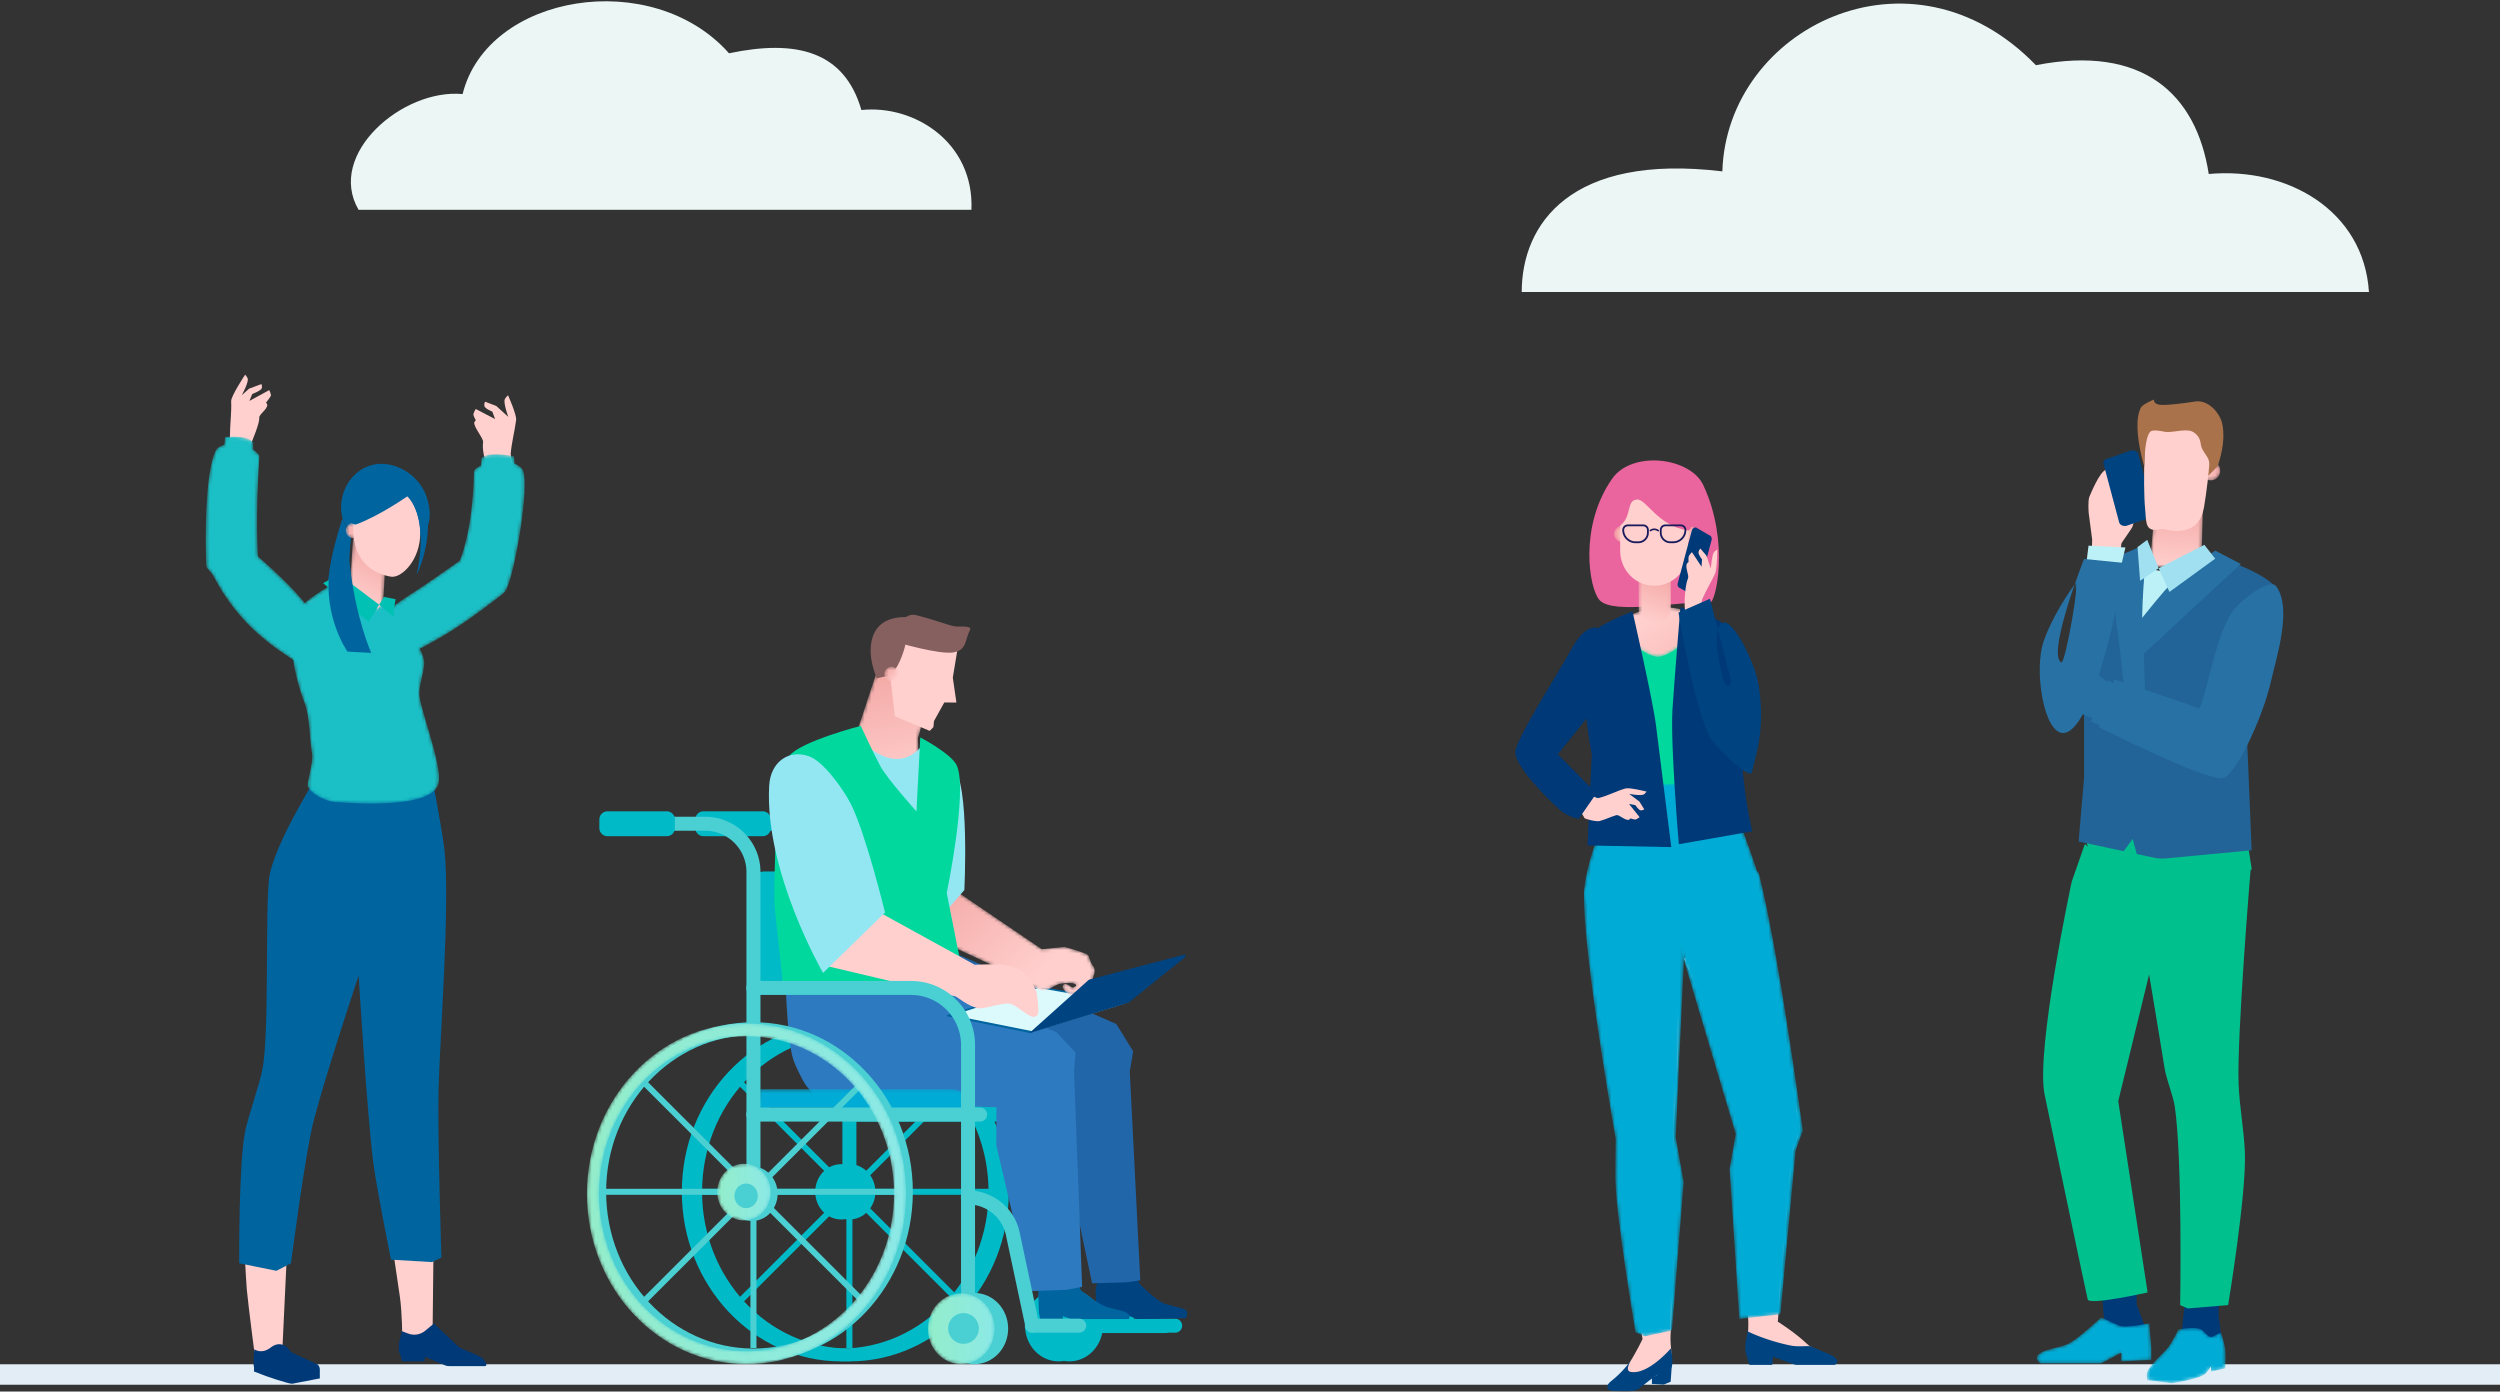 <svg xmlns="http://www.w3.org/2000/svg" xmlns:xlink="http://www.w3.org/1999/xlink" width="733" height="408" viewBox="0 0 733 408">
    <rect x="0" y="0" width="733" height="408" fill="#333333" stroke="none"/>
    <defs>
        <path id="a" d="M33.203 1.407c-.103.138-.078 1.954-.214 2.046-.888.6-2.01.967-2.03 1.974-.35 17.539-4.15 25.954-4.15 25.954s-7.803 5.534-11.366 7.888c-3.827 2.527-13.044 8.127-14.187 11.649-3.099 9.541 3.731 11.64 5.949 10.471 12.7-6.688 17.276-8.732 30.391-18.843 1.513-1.166 2.377-1.763 2.824-2.619 2.612-5.005 6.948-30.733 4.862-35.154-.448-.948-2.429-1.898-2.429-1.898l-.173-2.1s-2.726-.58-5.301-.58c-1.78 0-3.487.277-4.176 1.212"/>
        <path id="c" d="M4.344 1.697C3.296 1.983.354 3.43.354 3.43c.034.337 7.186 9.854 10.881 10.425 4.2.648 12.495-5.045 14.354-7.336 0 0-1.633-2.558-2.677-3.025C18.606 1.566 15.868.395 12.225.395c-2.146 0-4.604.406-7.881 1.302"/>
        <linearGradient id="d" x1="38.744%" x2="136.84%" y1="32.254%" y2="146.753%">
            <stop offset="0%" stop-color="#FFCFCD"/>
            <stop offset="100%" stop-color="#F4AAA7"/>
        </linearGradient>
        <path id="f" d="M1.523.746L.419 17.361C.296 20.09 2.465 22.4 5.262 22.52c2.797.119 5.068-1.911 5.19-4.64l.473-8.475a.45.45 0 0 0-.437-.465L1.998.32h-.02a.452.452 0 0 0-.455.426"/>
        <linearGradient id="g" x1="38.523%" x2="57.752%" y1="92.247%" y2="13.595%">
            <stop offset="0%" stop-color="#FFCFCD"/>
            <stop offset="100%" stop-color="#F4AAA7"/>
        </linearGradient>
        <path id="i" d="M2.297.345a2.222 2.222 0 0 0-1.89 2.51 2.221 2.221 0 0 0 2.491 1.914 2.222 2.222 0 0 0 1.89-2.509A2.226 2.226 0 0 0 2.595.325c-.097 0-.196.007-.296.02"/>
        <linearGradient id="j" x1="98.61%" x2="1.385%" y1="43.339%" y2="56.66%">
            <stop offset="0%" stop-color="#FFCFCD"/>
            <stop offset="100%" stop-color="#F4AAA7"/>
        </linearGradient>
        <path id="l" d="M1.991 8.434c-3.288 6.077-.72 18.897 2.268 26.559 1.577 4.044 1.466 10.512 2.21 14.918.487 2.881-1.598 8.384-1.204 9.623.669 2.109 5.086 4.422 7.897 4.62 5.405.38 29.044 2.168 30.45-5.61 1.03-5.697-5.567-21.805-5.668-26.184-.052-2.247 1.344-6.48 1.445-8.726.21-4.72-7.961-13.981-9.44-16.005-1.352-1.847-2.176-2.463-2.176-2.463l-2.026 2.32-13.32-7.15S3.785 5.12 1.991 8.434"/>
        <path id="n" d="M5.96.123l-.17 2.27S3.85 2.97 3.357 3.89C-.132 10.405.198 32.25.478 37.881c.048.962 1.25 1.39 2.131 3.083 7.655 14.69 18.172 21.073 24.395 25.19 2.085 1.38 8.92-1.077 6.322-10.736-1.872-6.964-17.69-20.257-17.69-20.257s-.808-11.6.42-29.044c.071-1-.963-1.597-1.791-2.274-.126-.103.061-1.903-.028-2.05C13.332.298 10.402.01 8.285.01c-1.321 0-2.326.112-2.326.112"/>
        <path id="p" d="M1.707 1.803l-1.411 16.3 15.066.728.58-18.608z"/>
        <linearGradient id="q" x1="48.629%" x2="54.59%" y1="99.042%" y2="-2.666%">
            <stop offset="0%" stop-color="#FFCFCD"/>
            <stop offset="100%" stop-color="#F4AAA7"/>
        </linearGradient>
        <path id="s" d="M.377 3.017c0 1.57 1.257 2.843 2.808 2.843s2.808-1.273 2.808-2.843S4.736.173 3.185.173C1.635.173.377 1.447.377 3.017"/>
        <linearGradient id="t" x1="-.003%" x2="100.008%" y1="50.001%" y2="50.001%">
            <stop offset="0%" stop-color="#FFCFCD"/>
            <stop offset="100%" stop-color="#F4AAA7"/>
        </linearGradient>
        <path id="v" d="M9.764.76S7.672 4.85 6.61 6.165C5.197 7.92 1.327 11.116.57 13.297c-.31.895.013 2.349.013 2.349l7.239.921s7.877-1.175 9.773-2.756c.587-.49 1.66-2.195 1.66-2.195v1.512l4.203-.907s.184-4.25 0-5.65c-.213-1.617-1.283-4.98-1.283-4.98s-2.145 1.45-3.077 1.398c-.72-.04-1.967-1.746-2.583-2.134-.57-.358-1.59-.474-2.665-.474-1.95 0-4.085.38-4.085.38"/>
        <linearGradient id="w" x1="100%" x2="0%" y1="50%" y2="50%">
            <stop offset="0%" stop-color="#00ACD6"/>
            <stop offset="100%" stop-color="#00ACD6"/>
        </linearGradient>
        <path id="y" d="M19.017.353C18.67.47 11.991 7.05 8.763 8.281c-1.715.655-5.599 1.367-7.214 2.242-2.749 1.49-.364 3.224-.364 3.224h17.881l5.904-3.136-.115 2.565 8.913-.467V9.097l-.578-7.108s-6.29 1.263-8.335.816C23.585 2.527 19.57.349 19.05.349a.11.11 0 0 0-.033.004"/>
        <linearGradient id="z" x1="100%" x2="0%" y1="50%" y2="50%">
            <stop offset="0%" stop-color="#00ACD6"/>
            <stop offset="100%" stop-color="#00ACD6"/>
        </linearGradient>
        <path id="B" d="M0 408h733.485V.375H0z"/>
        <path id="D" d="M10.381 1.58S.545 22.76.434 32.954C.334 42.321 21.01 47.681 27.91 46.77c6.695-.884 26.644-8 23.696-18.847C49.785 21.23 41.44.051 41.44.051L10.38 1.58z"/>
        <linearGradient id="E" x1="0%" x2="99.999%" y1="50%" y2="50%">
            <stop offset="0%" stop-color="#00ACD6"/>
            <stop offset="100%" stop-color="#00ACD6"/>
        </linearGradient>
        <path id="G" d="M4.404 3.026c-1.09.488-4.036 2.53-4.036 2.53.098.348 9.587 9.072 13.713 9.012 4.691-.069 12.995-8.815 14.61-11.553 0 0-2.522-1.108-3.743-1.413C21.19.665 18.46.013 15.666.013c-3.152 0-6.384.83-11.262 3.013"/>
        <linearGradient id="H" x1="36.095%" x2="163.421%" y1="34.347%" y2="127.808%">
            <stop offset="0%" stop-color="#FFCFCD"/>
            <stop offset="100%" stop-color="#F4AAA7"/>
        </linearGradient>
        <path id="J" d="M.89.197C.654.197.463.4.463.654V9.53c0 2.807 2.123 5.082 4.742 5.082 2.62 0 4.743-2.275 4.743-5.082V.654c0-.253-.19-.457-.427-.457H.89z"/>
        <linearGradient id="K" x1="35.839%" x2="60.887%" y1="93.408%" y2="-6.139%">
            <stop offset="0%" stop-color="#FFCFCD"/>
            <stop offset="100%" stop-color="#F4AAA7"/>
        </linearGradient>
        <path id="M" d="M.497 2.547C.496 3.864 1.648 4.932 3.07 4.934c1.422.001 2.576-1.065 2.578-2.381C5.649 1.236 4.498.168 3.075.166 1.653.166.5 1.231.497 2.547"/>
        <linearGradient id="N" x1=".005%" y1="49.956%" y2="50.041%">
            <stop offset="0%" stop-color="#FFCFCD"/>
            <stop offset="100%" stop-color="#F4AAA7"/>
        </linearGradient>
        <path id="P" d="M.234 2.55c0 1.317 1.057 2.384 2.361 2.384 1.303 0 2.36-1.068 2.36-2.384 0-1.316-1.057-2.383-2.36-2.383A2.372 2.372 0 0 0 .235 2.55"/>
        <linearGradient id="Q" x1="99.996%" x2=".001%" y1="49.999%" y2="49.999%">
            <stop offset="0%" stop-color="#FFCFCD"/>
            <stop offset="100%" stop-color="#F4AAA7"/>
        </linearGradient>
        <path id="S" d="M.467 3.342C-.313 19.53 9.713 75.95 9.713 75.95s-.16 8.422-.088 11.894c.24 11.702 5.898 44.774 5.898 44.774l2.704 1.207 7.99-1.7 3.44-43.554-2.337-13.143 3.265-70.812S15.949.379 7.082.379C3.305.38.572 1.15.467 3.342"/>
        <linearGradient id="T" x1="0%" y1="50%" y2="50%">
            <stop offset="0%" stop-color="#00ACD6"/>
            <stop offset="100%" stop-color="#00ACD6"/>
        </linearGradient>
        <path id="V" d="M.106 21.095l16.802 56.367-1.807 10.31 2.863 43.933 12.05-1.336 4.47-48.082 2.106-5.828S29.437 23.416 23.759 1.284c-.194-.755-.644-1.09-1.288-1.09C17.382.19.106 21.094.106 21.094"/>
        <linearGradient id="W" x1="53.843%" x2="46.17%" y1="48.997%" y2="51.222%">
            <stop offset="0%" stop-color="#00ACD6"/>
            <stop offset="100%" stop-color="#00ACD6"/>
        </linearGradient>
        <path id="Y" d="M0 408h733.485V.375H0z"/>
        <path id="aa" d="M.473 8.777L37.05 25.755s3.735 3.104 6.498 3.629c1.848.351 3.535-1.742 5.556-2.002 1.22-.156 4.102-.433 4.433.476.156.427-1.188.712-1.188.712-1.302-1.048-2.122-1.24-2.538-.85-.327.306-.46.695.08 1.395.685.888 1.084 1.315 1.74 1.608.833.374 3.578-.426 3.9-.526.482-.151 2.6-1.79 2.648-2.07.28-1.662.174-2.275.441-2.98.192-.507.757-1.622-.02-2.72-1.281-1.808-1.227-3.18-1.61-3.456-1.029-.74-6.885-2.351-6.885-2.351l-6.663.681L17.964.001.473 8.777z"/>
        <linearGradient id="ab" x1="78.866%" x2="5.095%" y1="63.881%" y2="27.056%">
            <stop offset="0%" stop-color="#FFCFCD"/>
            <stop offset="100%" stop-color="#F4AAA7"/>
        </linearGradient>
        <path id="ad" d="M.188 20.873L19.6 32.975l-.455-13.481 4.459-15.807L6.925.388z"/>
        <linearGradient id="ae" x1="61.523%" x2="43.312%" y1="101.822%" y2="-1.426%">
            <stop offset="0%" stop-color="#FFCFCD"/>
            <stop offset="100%" stop-color="#F4AAA7"/>
        </linearGradient>
        <path id="ag" d="M.75 1.33a2.097 2.097 0 0 0 .36 2.944 2.097 2.097 0 0 0 2.94-.388A2.097 2.097 0 0 0 3.69.941 2.06 2.06 0 0 0 2.421.507 2.11 2.11 0 0 0 .75 1.33"/>
        <linearGradient id="ah" x1="89.194%" x2="10.805%" y1="80.418%" y2="19.574%">
            <stop offset="0%" stop-color="#FFCFCD"/>
            <stop offset="100%" stop-color="#F4AAA7"/>
        </linearGradient>
        <path id="aj" d="M.297.344v5.643H63.52c0-3.117-3.076-5.643-6.294-5.643H.297z"/>
        <linearGradient id="ak" x1="0%" y1="49.996%" y2="49.996%">
            <stop offset="0%" stop-color="#00ACD6"/>
            <stop offset="100%" stop-color="#00ACD6"/>
        </linearGradient>
        <path id="am" d="M0 408h733.485V.375H0z"/>
        <path id="ao" d="M.079 50.02c0 27.588 20.949 49.953 46.79 49.953 25.842 0 46.79-22.365 46.79-49.953C93.66 22.432 72.712.068 46.87.068 21.029.068.08 22.432.08 50.02m3.547 0c0-25.497 19.36-46.166 43.244-46.166 23.882 0 43.243 20.67 43.243 46.166 0 25.497-19.36 46.166-43.243 46.166-23.883 0-43.244-20.67-43.244-46.166"/>
        <linearGradient id="ap" x1="0%" y1="50%" y2="50%">
            <stop offset="0%" stop-color="#93EDCA"/>
            <stop offset="100%" stop-color="#8CE9E6"/>
        </linearGradient>
        <path id="ar" d="M.294 8.52c0 4.591 3.51 8.313 7.839 8.313 4.33 0 7.839-3.722 7.839-8.312 0-4.591-3.51-8.312-7.84-8.312C3.805.209.295 3.929.295 8.52"/>
        <linearGradient id="as" x1="0%" x2="99.999%" y1="49.999%" y2="49.999%">
            <stop offset="0%" stop-color="#93EDCA"/>
            <stop offset="100%" stop-color="#8CE9E6"/>
        </linearGradient>
        <path id="au" d="M.058 10.585c0 5.738 4.375 10.388 9.77 10.388 5.397 0 9.771-4.65 9.771-10.388C19.6 4.847 15.225.196 9.83.196S.058 4.847.058 10.585"/>
        <linearGradient id="av" x1=".001%" x2="100.001%" y1="50%" y2="50%">
            <stop offset="0%" stop-color="#93EDCA"/>
            <stop offset="100%" stop-color="#8CE9E6"/>
        </linearGradient>
    </defs>
    <g fill="none" fill-rule="evenodd">
        <path fill="#E3EDF5" d="M0 406h733v-6H0z"/>
        <path fill="#EBF6F5" d="M252.56 32.258c-5-17.323-19.135-20.773-38.813-16.634-22.495-25.406-70.81-17.457-78.113 11.963-17.494-1.689-40.007 17.56-30.503 33.932h179.692c.83-19.83-16.832-30.885-32.262-29.261M647.606 51.014c-3.652-23.506-19.393-38.014-50.675-31.9-36.678-37.854-90.68-10.75-91.937 31.134-44.503-5.363-58.822 15.464-58.822 35.361h248.404c-1.534-23.901-23.885-36.71-46.97-34.595"/>
        <path fill="#FFD0CE" d="M141.643 129.657c-.25 1.614.017 5.635 2.705 9.32l5.93-3.096s-.582-2.313-.545-2.8c.24-3.121 1.19-6.809 1.595-9.919.203-1.555-2.377-7.275-2.377-7.275s-.766.68-.959 1.2c-.434 1.17 1.035 5.138 1.035 5.138l-3.521-3.197-3.245-1.241s-.374.396-.24 1.263c.119.754 2.322 1.627 2.322 1.627l.812 2.19-5.68-2.956s-.678 1.173-.68 1.6c-.003.454.706 1.679.706 1.679s-.454.566-.46.72c-.065 1.502 2.772 4.652 2.602 5.747M76.014 122.495c.128 1.515-1.734 5.94-2.927 8.932l-5.98.23s.322-3.322.316-3.779c-.036-2.923.53-7.317.352-10.234-.09-1.46 4.096-7.787 4.096-7.787s.625.657.763 1.149c.312 1.106-1.752 4.878-1.752 4.878l2.159-1.931 3.586-1.333s.302.383.137 1.188c-.143.701-2.807 1.72-2.807 1.72l-.823 2.021 5.812-3.17s.521 1.116.5 1.514c-.023.425-1.437 2.127-1.437 2.127s.362.542.36.686c-.028 1.406-2.441 2.76-2.355 3.789"/>
        <g transform="translate(108 133)">
            <mask id="b" fill="#fff">
                <use xlink:href="#a"/>
            </mask>
            <path fill="#1AC0C6" d="M32.99 3.453c-.89.6-2.011.967-2.031 1.974-.35 17.539-4.15 25.954-4.15 25.954s-7.803 5.534-11.366 7.888c-3.827 2.527-13.044 8.127-14.187 11.649-3.099 9.541 3.731 11.64 5.949 10.471 12.7-6.688 17.276-8.732 30.391-18.843 1.513-1.166 2.377-1.763 2.824-2.619 2.612-5.005 6.948-30.733 4.862-35.154-.448-.948-2.429-1.898-2.429-1.898l-.173-2.1s-2.726-.58-5.301-.58c-1.78 0-3.487.277-4.176 1.212-.103.138-.078 1.954-.214 2.046z" mask="url(#b)"/>
        </g>
        <path fill="#00649F" d="M103.122 140.153c-3.483 4.044-4.444 11.232-.851 14.98 3.107 3.241 16.146 2.874 17.094 2.836 8.9-.358 7.042-10.426 4.694-14.6-3.948-7.02-14.439-10.761-20.937-3.216"/>
        <g transform="translate(90 173)">
            <mask id="e" fill="#fff">
                <use xlink:href="#c"/>
            </mask>
            <path fill="url(#d)" d="M4.344 1.697C3.296 1.983.354 3.43.354 3.43c.034.337 7.186 9.854 10.881 10.425 4.2.648 12.495-5.045 14.354-7.336 0 0-1.633-2.558-2.677-3.025C18.606 1.566 15.868.395 12.225.395c-2.146 0-4.604.406-7.881 1.302" mask="url(#e)"/>
        </g>
        <g transform="translate(102 157)">
            <mask id="h" fill="#fff">
                <use xlink:href="#f"/>
            </mask>
            <path fill="url(#g)" d="M1.523.746L.419 17.361C.296 20.09 2.465 22.4 5.262 22.52c2.797.119 5.068-1.911 5.19-4.64l.473-8.475a.45.45 0 0 0-.437-.465L1.998.32h-.02a.452.452 0 0 0-.455.426" mask="url(#h)"/>
        </g>
        <path fill="#00649F" d="M102.936 157.463L100.415 152s-2.303 6.889-3.21 11.927c-1.478 8.223-2.458 14.194 2.422 19.224 4.488 4.624 5.34 7.87 5.477 7.849 0 0 2.895-6.341 1.53-9.84-3.533-9.065-4.288-10.615-4.25-14.957.037-4.326.552-8.74.552-8.74"/>
        <g transform="translate(101 153)">
            <mask id="k" fill="#fff">
                <use xlink:href="#i"/>
            </mask>
            <path fill="url(#j)" d="M2.297.345a2.222 2.222 0 0 0-1.89 2.51 2.221 2.221 0 0 0 2.491 1.914 2.222 2.222 0 0 0 1.89-2.509A2.226 2.226 0 0 0 2.595.325c-.097 0-.196.007-.296.02" mask="url(#k)"/>
        </g>
        <path fill="#FFD0CE" d="M123.206 156.232c.08 7.9-5.468 13.39-8.615 12.849-6.569-1.13-10.924-5.751-11.005-13.65-.081-7.901 4.233-13.348 9.655-13.404 5.422-.055 9.883 6.304 9.965 14.205"/>
        <path fill="#00649F" d="M107.511 139.857c-6.467 2.963-5.096 12.644-4.876 13.032.349.615 1.413 1.003 1.797.863 6.793-2.484 14.981-8.208 14.981-8.208s6.584 5.398 2.736 23.021c0 0 3.474-6.591 3.342-15.48-.167-11.248-8.594-17.527-17.98-13.228"/>
        <path fill="#FFD0CE" d="M127.14 363.037l-.31 28.015-4.718 2.348-4.173-1.451s-.03-6.97-.677-11.632c-.663-4.78-2.427-16.262-2.427-16.262l12.306-1.018zM84.432 360.95l-1.633 34.561-8.028 2.383s-1.991-15.22-2.416-19.874c-.27-2.96-.937-17.07-.937-17.07h13.014z"/>
        <path fill="#00649F" d="M125.832 223.608l-31.945 2.449s-13.889 21.74-15.009 31.672c-1.157 10.265.133 45.261-1.943 55.908-.808 4.145-4.165 13.762-5.021 17.898-1.973 9.524-1.782 38.858-1.782 38.858l10.911 2.203 4.278-2.203s4.184-32.612 6.757-42.255c4.028-15.101 13.077-42.092 13.077-42.092s2.487 41.084 4.307 54.98c.986 7.528 5.182 28.305 5.182 28.305l12.023.715 2.751-1.347s-1.147-36.113-.852-48.612c.372-15.806 3.443-55.016 1.76-70.736-.69-6.44-4.494-25.743-4.494-25.743"/>
        <g transform="translate(85 171)">
            <mask id="m" fill="#fff">
                <use xlink:href="#l"/>
            </mask>
            <path fill="#1AC0C6" d="M4.259 34.993c1.577 4.044 1.466 10.512 2.21 14.918.487 2.881-1.598 8.384-1.204 9.623.669 2.109 5.086 4.422 7.897 4.62 5.405.38 29.044 2.168 30.45-5.61 1.03-5.697-5.567-21.805-5.668-26.184-.052-2.247 1.344-6.48 1.445-8.726.21-4.72-7.961-13.981-9.44-16.005-1.352-1.847-2.176-2.463-2.176-2.463l-2.026 2.32-13.32-7.15S3.785 5.12 1.991 8.434c-3.288 6.077-.72 18.897 2.268 26.559z" mask="url(#m)"/>
        </g>
        <path fill="#003977" d="M93.773 404.147l-8.095 1.565c-1.088.065-7.78-2.278-7.78-2.278l-3.43-1.323.016-1.09c-.395-1.93.11-5.413.11-5.413s2.04 1.611 4.823-.539c1.538-1.19 2.974-1.251 4.635-.242l1.398 1.69 7.692 3.546c.403.384.63.916.63 1.471v2.613z"/>
        <path fill="#00C1B3" d="M115.997 175.68c-.149-.043-3.44-.673-3.44-.673l-1.392 2.297s4.228 3.634 4.23 3.48c.023-2.32.602-5.103.602-5.103M111.165 177.303l-3.113 4.992c-3.74-3.133-13.318-11.323-13.318-11.323l4.71-2.52 11.721 8.851z"/>
        <path fill="#003977" d="M117.145 393.091l.657-2.8 1.907.714a5.016 5.016 0 0 0 4.961-.836l2.564-2.126 6.838 6.47c.403.382.87.69 1.38.91l4.948 2.147a3.893 3.893 0 0 1 2.186 2.47c.073.249-.118.5-.378.5h-10.551c-.422 0-.84-.086-1.227-.251l-5.761-2.435-.29 1.27h-6.525s-.196-.794-.323-1.374c-.072-.331-.562-1.415-.562-1.415a9.074 9.074 0 0 1 .176-3.244"/>
        <g transform="translate(60 128)">
            <mask id="o" fill="#fff">
                <use xlink:href="#n"/>
            </mask>
            <path fill="#1AC0C6" d="M5.96.123l-.17 2.27S3.85 2.97 3.357 3.89C-.132 10.405.198 32.25.478 37.881c.048.962 1.25 1.39 2.131 3.083 7.655 14.69 18.172 21.073 24.395 25.19 2.085 1.38 8.92-1.077 6.322-10.736-1.872-6.964-17.69-20.257-17.69-20.257s-.808-11.6.42-29.044c.071-1-.963-1.597-1.791-2.274-.126-.103.061-1.903-.028-2.05C13.332.298 10.402.01 8.285.01c-1.321 0-2.326.112-2.326.112" mask="url(#o)"/>
        </g>
        <path fill="#00649F" d="M97.347 163.66c-3.877 15.432 4.525 27.392 4.525 27.392l6.973.376s-4.532-10.081-6.23-25.507c-.471-4.274-4.027-7.2-5.268-2.261"/>
        <path fill="#FFD0CE" d="M613.26 163.923l.162-5.737-1.019-7.788s-.28-3.668.214-4.769c.376-.838 2.928-7.256 4.913-7.963.247-.088 1.34.003 1.34.003s.938-.893 1.32-1.028c.255-.09.693-.18.897-.002.144.124.19.737.19.737s.937-.235 1.158-.203c.291.044.499.322.578.606.378 1.364-1.477 3.982-1.898 5.333-.273.88-.008 1.224.33 5.27l.633 1.276s1.196-2.16 1.3-3.07c.392-3.396 1.996-3.853 2.875-3.818.4.016 1.31.626 1.31.626s-1.39 3.898-1.667 5.247c-.3 1.45.338 2.955-.66 5.779-.233.661-3.17 4.614-3.245 4.96-.074.347-.651 5.732-.651 5.732l-8.08-1.19z"/>
        <path fill="#004381" d="M623.392 154.195l6.771-2.334c.94-.14 1.56-.815 1.378-1.5l-4.615-17.295c-.183-.684-1.102-1.129-2.042-.989l-6.771 2.335c-.94.14-1.561.814-1.379 1.499l4.615 17.295c.184.684 1.103 1.13 2.043.989"/>
        <path fill="#003977" d="M626.468 374.976v7.492l2.834 7.493-12.233-1.249-.934-11.37zM651.036 379.641s-.84 4.66-.48 6.678c.247 1.387 1.062 8.475 1.062 8.475l-12.232-1.248 1.484-14.53 10.166.625z"/>
        <g transform="translate(630 148)">
            <mask id="r" fill="#fff">
                <use xlink:href="#p"/>
            </mask>
            <path fill="url(#q)" d="M1.707 1.803l-1.411 16.3 15.066.728.58-18.608z" mask="url(#r)"/>
        </g>
        <g transform="translate(645 135)">
            <mask id="u" fill="#fff">
                <use xlink:href="#s"/>
            </mask>
            <path fill="url(#t)" d="M.377 3.017c0 1.57 1.257 2.843 2.808 2.843s2.808-1.273 2.808-2.843S4.736.173 3.185.173C1.635.173.377 1.447.377 3.017" mask="url(#u)"/>
        </g>
        <path fill="#FFD0CE" d="M631.623 155.365c.977.053 1.59-.256 2.256-.26 1.187-.006 3.072.768 5.023.577 2.53-.247 6.277-.988 7.336-7.098 1.405-8.094 2.611-23.555 2.611-23.555l-19.73-1.41s-.949 17.815-.15 25.848c.293 2.945 0 5.754 2.654 5.898"/>
        <path fill="#AA724B" d="M647.47 139.503l.287-3.155a4.127 4.127 0 0 0-.607-2.374c-.642-1.043-1.226-1.813-1.563-2.578-.61-1.39-.034-2.913-2.281-4.563-2.053-1.506-6.255.213-8.705-.25-1.039-.197-2.677-.544-3.7-.248-2.189.633-2.19 10.473-2.19 10.473s-3.743-12.099-.997-17.263c.581-1.093 3.824-2.388 3.824-2.388s-.228 1.438 2.14 1.553c1.858.09 5.458-.316 9.875-.978 4.196-.629 7.394 3.727 7.99 6.416 1.297 5.84-1.378 12.625-1.378 12.625l-2.695 2.73z"/>
        <path fill="#BCF1F7" d="M643.142 169.276l-19.058-3.655 2.361 20.063z"/>
        <g transform="translate(629 389)">
            <mask id="x" fill="#fff">
                <use xlink:href="#v"/>
            </mask>
            <path fill="url(#w)" d="M9.764.76S7.672 4.85 6.61 6.165C5.197 7.92 1.327 11.116.57 13.297c-.31.895.013 2.349.013 2.349l7.239.921s7.877-1.175 9.773-2.756c.587-.49 1.66-2.195 1.66-2.195v1.512l4.203-.907s.184-4.25 0-5.65c-.213-1.617-1.283-4.98-1.283-4.98s-2.145 1.45-3.077 1.398c-.72-.04-1.967-1.746-2.583-2.134-.57-.358-1.59-.474-2.665-.474-1.95 0-4.085.38-4.085.38" mask="url(#x)"/>
        </g>
        <g fill="#00C18D">
            <path d="M659.866 255.095s-4.07 49.07-3.505 62.88c.262 6.423 1.556 13.327 1.835 19.748.53 12.179-4.912 44.928-4.912 44.928l-11.839.98-2.22-.98s.725-42.374-1.582-58.263c-.416-2.863-2.529-8.235-2.97-11.093-1.16-7.487-8.68-52.242-8.68-52.242l33.873-5.958z"/>
            <path d="M634.263 268.7l-13.19 54.154 8.608 56.096s-16.953 3.812-17.552 2.076c-.277-.804-11.454-54.435-12.642-60.075-2.714-12.876 7.944-62.447 7.944-62.447l3.86-11.045 22.972 21.24z"/>
        </g>
        <g transform="translate(597 386)">
            <mask id="A" fill="#fff">
                <use xlink:href="#y"/>
            </mask>
            <path fill="url(#z)" d="M19.017.353C18.67.47 11.991 7.05 8.763 8.281c-1.715.655-5.599 1.367-7.214 2.242-2.749 1.49-.364 3.224-.364 3.224h17.881l5.904-3.136-.115 2.565 8.913-.467V9.097l-.578-7.108s-6.29 1.263-8.335.816C23.585 2.527 19.57.349 19.05.349a.11.11 0 0 0-.033.004" mask="url(#A)"/>
        </g>
        <g>
            <path fill="#00C18D" d="M656.749 235.224l2.487 13.405.972 6.198-14.084 11.627-30.628-3.28-3.618-15.948 3.239-12.002z"/>
            <path fill="#226497" d="M667.71 173.147c-2.017-4.986-18.09-9.967-18.09-9.967l-22.017 19.084 1.463-21.382-20.53 10.16 2.515 37.134v19.84l-1.605 18.727 13.191 2.825 2.675-3.594 1.194 4.423 4.874 1.043a12.8 12.8 0 0 0 3.898.227l24.913-2.371-1.502-36.288s13.2-29.526 9.02-39.86"/>
            <path fill="#2771A4" d="M657.001 165.352l-7.506-3.907s-11.594 8.085-14.864 11.78c-2.452 2.773-8.903 10.882-8.903 10.882l1.873 8.461 29.4-27.216z"/>
            <path fill="#2771A4" d="M629.416 159.533l-8.605 3.605s-1.045 16.39-.253 20.108c.74 3.48 2.024 16.888 2.024 16.888l6.327 2.25s-.407-15.363-.758-20.118c-.332-4.474 1.265-22.733 1.265-22.733"/>
            <path fill="#BCF1F7" d="M621.332 168.466l-9.87-1.265.897-7.216 10.808.534z"/>
            <path fill="#A0E0F0" d="M646.309 159.744l-13.392 6.872 3.163 6.934 13.415-9.748z"/>
            <path fill="#A0E0F0" d="M632.917 166.616l-5.441 3.688-.76-9.906 2.854-2.108z"/>
            <path fill="#2771A4" d="M620.261 201.97l-3.475 9.934-7.75-3.116 3.67-13.027z"/>
            <path fill="#2771A4" d="M623.595 201.916l-5.321 11.84-5.23-2.228 5.019-11.973z"/>
            <path fill="#2771A4" d="M667.329 171.853c4.896 6.368.025 21.221-1.44 27.764-2.496 11.138-10.834 28.604-14.461 28.604-6.232 0-35.98-14.965-35.98-14.965l4.513-14.024s21.547 7.105 24.584 8.453c1.623.722 5.035-23.028 10.798-29.429 2.329-2.586 10.115-8.836 11.986-6.403M608.536 171.042c-3.781 4.919-8.677 13.675-9.834 18.724-2.165 9.45 1.286 27.754 7.508 24.856 9.23-4.298 16.957-49.529 16.957-49.529l-12.127-1.201s-10.98 27.825-6.686 30.352c1.183.696 5.628-25.082 4.182-23.202"/>
            <mask id="C" fill="#fff">
                <use xlink:href="#B"/>
            </mask>
            <path fill="#00D89E" d="M476.412 230.733h21.937v-44.31h-21.937z" mask="url(#C)"/>
            <path fill="#FFD0CE" d="M466.334 264.194s1.15 16.948 1.912 23.372c.698 5.9 2.875 17.592 4.063 23.413 1.122 5.497 4.416 19.236 4.378 22.009-.056 4.142-1.568 12.19-1 17.807 2.567 25.408 5.916 41.773 5.916 41.773s-1.804 3.885-3.948 7.137c-.902 1.369-.53 2.37-2.053 4.21-.572.691 2.743 1.752 4.153 1.684 2.434-.118 7.361-2.648 9.766-6.063 1.184-1.682.068-4.45.29-8.153.567-9.44 1.473-30.585 2.014-42.121.267-5.729-1.563-14.167-1.03-19.648.078-.795.712-11.965.797-12.742.69-6.285.788-30.262.788-30.262l-26.046-22.416zM514.721 270.515s12.788 52.59 12.89 59.975c.056 4.142-1.505 3.143-2.072 8.76-2.569 25.408-4.283 48.26-4.283 48.26s5.2 3.283 8.545 6.505c2.24 2.158 7.793 3.202 7.157 5.157-.282.866-15.169-1.678-16.578-1.746-2.435-.118-6.87.232-7.83-2.155-.578-1.437.253-4.687.03-8.391-.567-9.44-3.616-29.472-3.138-39.302.279-5.728 1.892-9.781 2.43-12.57 1.387-7.21-18.12-53.955-18.12-53.955l20.97-10.538z" mask="url(#C)"/>
            <path fill="#004381" d="M472.768 407.816c1.264.118 3.405.171 3.405.171 1.054.063 3.454-.094 4.263-.77l4.15-3.236a6.51 6.51 0 0 1 2.48-1.196l.887-.213a3.156 3.156 0 0 0 2.286-2.165c.382-1.869-.357-5.05-.357-5.05s-6.636 7.798-11.756 6.882c-2.204-.395.675-4.28.675-4.28s-2.129 3.543-6.152 6.769c-.506.405-1.314 1.069-1.375 1.714-.048.504.205 1.253 1.494 1.374M511.887 393.265l.533-2.91s4.91 2.546 12.476 4.138c2.311.486 5.378.042 5.913.244l5.835 2.445a4.004 4.004 0 0 1 1.86 1.437c.452.64-.014 1.529-.796 1.568l-10.538-.004a3.215 3.215 0 0 1-1.273-.196l-6.041-2.21-.233 2.406h-6.703l-1.05-3.578a9.327 9.327 0 0 1 .017-3.34" mask="url(#C)"/>
        </g>
        <g transform="translate(464 229)">
            <mask id="F" fill="#fff">
                <use xlink:href="#D"/>
            </mask>
            <path fill="url(#E)" d="M10.381 1.58S.545 22.76.434 32.954C.334 42.321 21.01 47.681 27.91 46.77c6.695-.884 26.644-8 23.696-18.847C49.785 21.23 41.44.051 41.44.051L10.38 1.58z" mask="url(#F)"/>
        </g>
        <path fill="#EA659D" d="M472.679 140.365c-9.793 13.97-6.777 32.219-3.694 35.582 4.118 4.493 23.908.12 32.39.724 1.623.115 5.9-17.587-1.967-34.434-3.8-8.138-20.826-10.294-26.73-1.872"/>
        <g transform="translate(472 178)">
            <mask id="I" fill="#fff">
                <use xlink:href="#G"/>
            </mask>
            <path fill="url(#H)" d="M4.404 3.026c-1.09.488-4.036 2.53-4.036 2.53.098.348 9.587 9.072 13.713 9.012 4.691-.069 12.995-8.815 14.61-11.553 0 0-2.522-1.108-3.743-1.413C21.19.665 18.46.013 15.666.013c-3.152 0-6.384.83-11.262 3.013" mask="url(#I)"/>
        </g>
        <g transform="translate(480 169)">
            <mask id="L" fill="#fff">
                <use xlink:href="#J"/>
            </mask>
            <path fill="url(#K)" d="M.89.197C.654.197.463.4.463.654V9.53c0 2.807 2.123 5.082 4.742 5.082 2.62 0 4.743-2.275 4.743-5.082V.654c0-.253-.19-.457-.427-.457H.89z" mask="url(#L)"/>
        </g>
        <g transform="translate(492 154)">
            <mask id="O" fill="#fff">
                <use xlink:href="#M"/>
            </mask>
            <path fill="url(#N)" d="M.497 2.547C.496 3.864 1.648 4.932 3.07 4.934c1.422.001 2.576-1.065 2.578-2.381C5.649 1.236 4.498.168 3.075.166 1.653.166.5 1.231.497 2.547" mask="url(#O)"/>
        </g>
        <g transform="translate(473 154)">
            <mask id="R" fill="#fff">
                <use xlink:href="#P"/>
            </mask>
            <path fill="url(#Q)" d="M.234 2.55c0 1.317 1.057 2.384 2.361 2.384 1.303 0 2.36-1.068 2.36-2.384 0-1.316-1.057-2.383-2.36-2.383A2.372 2.372 0 0 0 .235 2.55" mask="url(#R)"/>
        </g>
        <path fill="#FFD0CE" d="M485.062 141.89c-5.526-.005-10.011 4.582-10.016 10.247l-.01 9.35c-.005 5.664 4.47 10.26 9.997 10.266 5.527.005 10.011-4.583 10.017-10.246l.009-9.351c.005-5.664-4.47-10.26-9.997-10.266"/>
        <path fill="#EA659D" d="M492.33 138.101c-2.603-2.027-9.286-3.701-15.313 1.491-6.169 5.314-3.042 15.293-1.973 14.498 3.535-2.628 1.675-7.51 5.001-7.639 2.68-.104 6.098 7.854 15.01 9.09.694.097 1.528-2.8 1.961-5.154 1.115-6.058-2.558-10.628-4.687-12.286"/>
        <path fill="#1A1B5C" d="M482.894 156.19a2.543 2.543 0 0 1-2.544 2.537h-.803a3.346 3.346 0 0 1-3.347-3.337c0-.597.487-1.082 1.085-1.082h4.524c.598 0 1.085.485 1.085 1.082v.8zm-1.085-2.423h-4.524c-.897 0-1.628.728-1.628 1.623a3.889 3.889 0 0 0 3.89 3.878h.803a3.085 3.085 0 0 0 3.087-3.077v-.801c0-.895-.73-1.623-1.628-1.623zM487.201 155.39c0-.597.487-1.082 1.086-1.082h4.523c.598 0 1.086.485 1.086 1.082a3.346 3.346 0 0 1-3.348 3.337h-.803a2.543 2.543 0 0 1-2.544-2.536v-.8zm-.543 0v.8a3.086 3.086 0 0 0 3.087 3.078h.803c2.145 0 3.89-1.74 3.89-3.878 0-.895-.73-1.623-1.628-1.623h-4.523c-.898 0-1.629.728-1.629 1.623zM486.327 155.388a2.163 2.163 0 0 0-2.572-.023.243.243 0 0 0-.052.34c.08.108.233.132.341.052a1.673 1.673 0 0 1 1.987.018.243.243 0 0 0 .342-.046.243.243 0 0 0-.046-.341"/>
        <path fill="#003977" d="M478.643 179.255s5.971 25.912 6.906 33.523c1.304 10.612 4.469 35.596 4.469 35.596l-24.56-.486 1.257-26.586s-5.497-28.256-.002-35.585c1.957-2.61 11.93-6.462 11.93-6.462M492.698 178.033s-1.872 22.626-2.33 29.967c-.639 10.237 1.864 39.522 1.864 39.522l21.53-3.774s-3.236-13.23-3.113-25.76c.16-16.08 1.598-28.134-4.786-34.718-2.268-2.339-13.165-5.237-13.165-5.237"/>
        <path fill="#004381" d="M485.808 403.206l-1.465.65v1.906l3.46.203 2.036-.852.354-4.992z"/>
        <g transform="translate(464 258)">
            <mask id="U" fill="#fff">
                <use xlink:href="#S"/>
            </mask>
            <path fill="url(#T)" d="M.467 3.342C-.313 19.53 9.713 75.95 9.713 75.95s-.16 8.422-.088 11.894c.24 11.702 5.898 44.774 5.898 44.774l2.704 1.207 7.99-1.7 3.44-43.554-2.337-13.143 3.265-70.812S15.949.379 7.082.379C3.305.38.572 1.15.467 3.342" mask="url(#U)"/>
        </g>
        <g transform="translate(492 255)">
            <mask id="X" fill="#fff">
                <use xlink:href="#V"/>
            </mask>
            <path fill="url(#W)" d="M.106 21.095l16.802 56.367-1.807 10.31 2.863 43.933 12.05-1.336 4.47-48.082 2.106-5.828S29.437 23.416 23.759 1.284c-.194-.755-.644-1.09-1.288-1.09C17.382.19.106 21.094.106 21.094" mask="url(#X)"/>
        </g>
        <g>
            <path fill="#FFD0CE" d="M476.623 231.17c-2.447.661-5.532 2.29-8.009 2.83-.387.084-2.208-.877-2.208-.877l-3.156 4.493s1.348 2.186 1.379 2.306c.03.12 3.325 1.102 4.406.809 1.477-.4 3.38-1.29 4.85-1.718.86-.25 2.488 1.586 3.687 1.364.123-.022.52-.425.52-.425s1.074.384 1.439.33c.342-.051 1.199-.69 1.199-.69l-3.09-3.874 1.86.349s.98 1.535 1.6 1.535c.714 0 .985-.324.985-.324l-1.406-2.265-3.012-2.243s3.374.632 4.259.173c.393-.203.842-.85.842-.85s-4.92-1.253-6.145-.922"/>
            <path fill="#003977" d="M466.023 209.612l-9.244 11.548 11.286 11.458-5.216 7.519s-3.273-.62-5.584-2.748c-5.693-5.24-12.975-13.094-12.975-16.82 0-3.733 12.846-23.589 16.26-29.922 4.44-8.236 7.888-6.504 7.888-6.504l-2.415 25.469zM496.411 174.669l-3.818-2.246c-.546-.146-.858-.768-.693-1.38l4.15-15.512c.165-.613.745-.996 1.29-.85l3.818 2.245c.546.146.858.768.694 1.381l-4.15 15.51c-.165.615-.746.997-1.29.852"/>
            <path fill="#FFD0CE" d="M494.902 169.647c-.66 1.349-1.216 6.22-.851 9.54l4.896 1.577s-.099-4.478.076-4.898c1.118-2.68 2.6-5.008 3.823-7.63.611-1.31.681-7.112.681-7.112s-.71.373-.997.774c-.645.904-.903 4.835-.903 4.835l-1.323-3.853-1.745-2.049s-.367.24-.546 1.044c-.155.698 1.021 2.116 1.021 2.116l-.142 2.168-2.813-4.275s-.805.835-.937 1.21c-.142.4-.055 1.688-.055 1.688s-.471.366-.523.5c-.504 1.305.787 3.449.338 4.365"/>
            <path fill="#004381" d="M505.266 182.588c2.876-1.07 9.43 11.79 10.439 18.707 1.946 13.338-1.133 20.538-2.022 25.006-.522 2.622-9.512-6.326-11.518-8.966-4.849-6.378-10.028-37.73-10.028-37.73l9.222-4.06 6.326 24.43s-1.532 3.354-2.692-1.702c-.905-3.943-3.46-14.296.273-15.685"/>
            <mask id="Z" fill="#fff">
                <use xlink:href="#Y"/>
            </mask>
            <path fill="#00BAC8" d="M248.158 395.233h1.77v-91.59h-1.77z" mask="url(#Z)"/>
            <path fill="#00BAC8" d="M204.933 350.322h88.22v-1.768h-88.22z" mask="url(#Z)"/>
            <path fill="#00BAC8" d="M282.821 381.946l-1.251 1.25-66.305-66.266 1.25-1.25z" mask="url(#Z)"/>
            <path fill="#00BAC8" d="M214.692 382.519l1.251 1.25 65.08-65.042-1.25-1.25z" mask="url(#Z)"/>
            <path fill="#00BAC8" d="M249.043 395.39c-23.855 0-43.193-20.573-43.193-45.952 0-25.379 19.338-45.952 43.193-45.952 23.855 0 43.192 20.573 43.192 45.952 0 25.379-19.337 45.952-43.192 45.952m0-95.673c-25.811 0-46.735 22.26-46.735 49.721 0 27.46 20.924 49.722 46.735 49.722 25.81 0 46.735-22.261 46.735-49.722 0-27.46-20.924-49.721-46.735-49.721" mask="url(#Z)"/>
            <path fill="#00BAC8" d="M246.646 395.39c-23.855 0-43.193-20.573-43.193-45.952 0-25.379 19.338-45.952 43.193-45.952 23.855 0 43.192 20.573 43.192 45.952 0 25.379-19.337 45.952-43.192 45.952m0-95.673c-25.811 0-46.735 22.26-46.735 49.721 0 27.46 20.924 49.722 46.735 49.722 25.81 0 46.735-22.261 46.735-49.722 0-27.46-20.924-49.721-46.735-49.721" mask="url(#Z)"/>
            <path fill="#00BAC8" d="M249.043 341.327c-4.211 0-7.624 3.631-7.624 8.111s3.413 8.111 7.624 8.111c4.21 0 7.624-3.631 7.624-8.11 0-4.48-3.414-8.112-7.624-8.112" mask="url(#Z)"/>
            <path fill="#00BAC8" d="M246.646 341.327c-4.211 0-7.624 3.631-7.624 8.111s3.413 8.111 7.624 8.111c4.21 0 7.624-3.631 7.624-8.11 0-4.48-3.414-8.112-7.624-8.112" mask="url(#Z)"/>
            <path fill="#00BAC8" d="M246.646 345.796c-1.89 0-3.423 1.631-3.423 3.642s1.532 3.642 3.423 3.642c1.89 0 3.423-1.63 3.423-3.642 0-2.01-1.532-3.642-3.423-3.642M313.514 378.13c-5.458 0-9.883 4.708-9.883 10.515s4.425 10.514 9.883 10.514c5.458 0 9.883-4.707 9.883-10.514 0-5.807-4.425-10.515-9.883-10.515" mask="url(#Z)"/>
            <path fill="#00BAC8" d="M310.407 378.13c-5.459 0-9.884 4.708-9.884 10.515s4.425 10.514 9.884 10.514c5.458 0 9.883-4.707 9.883-10.514 0-5.807-4.425-10.515-9.883-10.515" mask="url(#Z)"/>
            <path fill="#00BAC8" d="M310.407 383.924c-2.451 0-4.438 2.113-4.438 4.72 0 2.608 1.987 4.722 4.438 4.722 2.45 0 4.437-2.114 4.437-4.722 0-2.607-1.987-4.72-4.437-4.72M249.928 325.039v-5.852h57.216c3.234 0 6.325 2.62 6.325 5.852h-63.541z" mask="url(#Z)"/>
            <path fill="#00BAC8" d="M249.043 351.551a2.054 2.054 0 0 1-2.055-2.053v-93.836c0-6.663-5.424-12.084-12.091-12.084H221.99a2.054 2.054 0 1 1 0-4.107h12.906c8.933 0 16.2 7.263 16.2 16.191v93.836c0 1.134-.919 2.053-2.054 2.053" mask="url(#Z)"/>
            <path fill="#00BAC8" d="M311.96 390.743a2.054 2.054 0 0 1-2.054-2.054v-82.305c0-8.083-6.581-14.66-14.67-14.66h-46.193a2.054 2.054 0 1 1 0-4.107h46.193c10.355 0 18.779 8.42 18.779 18.767v82.305c0 1.134-.92 2.054-2.055 2.054" mask="url(#Z)"/>
            <path fill="#00BAC8" d="M330.81 390.743c-.95 0-1.803-.661-2.008-1.627l-5.742-26.997c-1.107-5.205-5.776-8.983-11.1-8.983a2.054 2.054 0 1 1 0-4.107c7.253 0 13.611 5.147 15.12 12.237l5.741 26.996a2.053 2.053 0 0 1-2.011 2.48M315.475 328.845h-66.432a2.054 2.054 0 1 1 0-4.107h66.432a2.054 2.054 0 1 1 0 4.107" mask="url(#Z)"/>
            <path fill="#00BAC8" d="M344.505 390.742h-13.693a2.054 2.054 0 1 1 0-4.107h13.693a2.054 2.054 0 1 1 0 4.107M223.628 245.17h-17.375a2.39 2.39 0 0 1-2.39-2.39v-2.512a2.39 2.39 0 0 1 2.39-2.389h17.375a2.39 2.39 0 0 1 2.39 2.389v2.513a2.39 2.39 0 0 1-2.39 2.389M237.956 289.649h-13.704a4.224 4.224 0 0 1-4.226-4.223v-25.698a4.224 4.224 0 0 1 4.226-4.224h13.704a4.224 4.224 0 0 1 4.226 4.224v25.698a4.224 4.224 0 0 1-4.226 4.223" mask="url(#Z)"/>
            <path fill="#004381" d="M321.439 383.929l-.201-5.498.584-3.315 11.298-1.211.976 2.488s4.824 4.942 7.4 5.849c1.368.482 4.4 1.085 5.747 1.627 1.525.612.47 2.628.47 2.628l-14.263.255-4.713-1.792.136 1.908-6.515.166-.92-3.105z" mask="url(#Z)"/>
            <path fill="#2166A9" d="M254.285 271.705l-4.393 35.563 5.34 12.55 56.307 1.901-.645 10.63 9.32 43.907 10.041-.275 4.078-.586-3.085-61.264.997-5.897-4.95-8.001-46.101-20.218-4.146-15.793z" mask="url(#Z)"/>
            <path fill="#00649F" d="M304.624 384.849l-.201-5.498.271-3.322 11.163-.467s.979 2.78 1.106 2.82c.277.084 4.83 3.866 7.405 4.773 1.37.483 4.453.97 5.747 1.627 2.201 1.119.347 2.524.347 2.524l-14.14.36-4.712-1.791.135 1.907-6.515.165-.606-3.098z" mask="url(#Z)"/>
            <path fill="#2D7AC0" d="M229.932 271.867s.176 29.48 2.446 38.04c.503 1.895 1.84 4.63 3.188 7.112a11.879 11.879 0 0 0 10.073 6.19l46.519 1.452-.045 11.142 10.02 42.744 10.587-.375 4.563-.862-2.376-63.297.44-5.384-5.647-6.037-42.265-16.36-9.586-15.48-27.917 1.115z" mask="url(#Z)"/>
            <path fill="#00649F" d="M301.795 302.854l-24.023-4.872c-.23-.047-.236-.33-.006-.401l26.768-8.365 26.469 4.598-29.208 9.04z" mask="url(#Z)"/>
            <path fill="#DCFAFB" d="M303.129 302.447l-23.018-4.61.042-.233a.387.387 0 0 1 .274-.288l23.984-7.667 25.554 4.492-26.836 8.306z" mask="url(#Z)"/>
        </g>
        <g transform="translate(262 261)">
            <mask id="ac" fill="#fff">
                <use xlink:href="#aa"/>
            </mask>
            <path fill="url(#ab)" d="M.473 8.777L37.05 25.755s3.735 3.104 6.498 3.629c1.848.351 3.535-1.742 5.556-2.002 1.22-.156 4.102-.433 4.433.476.156.427-1.188.712-1.188.712-1.302-1.048-2.122-1.24-2.538-.85-.327.306-.46.695.08 1.395.685.888 1.084 1.315 1.74 1.608.833.374 3.578-.426 3.9-.526.482-.151 2.6-1.79 2.648-2.07.28-1.662.174-2.275.441-2.98.192-.507.757-1.622-.02-2.72-1.281-1.808-1.227-3.18-1.61-3.456-1.029-.74-6.885-2.351-6.885-2.351l-6.663.681L17.964.001.473 8.777z" mask="url(#ac)"/>
        </g>
        <path fill="#93E7F3" d="M271.76 261.96l3.096 8.04 7.887-9.022s1.625-31.618-3.303-36.176c-5.056-4.676-17.44 1.226-17.44 1.226l9.76 35.931z"/>
        <g transform="translate(250 197)">
            <mask id="af" fill="#fff">
                <use xlink:href="#ad"/>
            </mask>
            <path fill="url(#ae)" d="M.188 20.873L19.6 32.975l-.455-13.481 4.459-15.807L6.925.388z" mask="url(#af)"/>
        </g>
        <g>
            <path fill="#93E7F3" d="M252.436 217.152c11.913 11.444 18.103 1.07 18.103 1.07l3.793 18.443-18.572-3.18-3.324-16.333z"/>
            <path fill="#00D89E" d="M231.43 221.61c3.434-4.284 20.966-8.792 20.966-8.792s2.996 6.663 5.694 11.754c1.97 3.714 10.616 13.34 10.616 13.34l1.118-21.704s9.25 4.83 10.741 8.297c3.206 7.452-2.982 37.323-2.982 37.323l4.207 21.22-4.467 4.04-47.601 3.436s-1.59-15.711-2.479-23.296c-.543-4.638.172-18.024.173-22.698 0-5.817.38-18.382 4.015-22.92"/>
            <path fill="#FFD0CE" d="M260.928 197.26l1.454 12.778 10.217 4.252 1.071-1.102.175-1.78 3.02-5.449 3.55.028-1.054-7.305 1.48-8.951-10.082-2.183-4.33-.94-2.236.711z"/>
            <path fill="#86605F" d="M279.825 191.241c-4.095.918-17.309-3.055-17.309-3.055s.758-9.273 6.385-7.765c7.005 1.875 9.307 3.03 11.44 3.276.807.093 4.724-.313 4.101.922-1.585 3.145-.96 5.803-4.617 6.622"/>
            <path fill="#86605F" d="M260.806 197.95l-3.737.967s-1.479-3.646-1.728-6.72c-.464-5.7 1.638-11.379 10.303-11.283l-.189 8.099c-.383 2.02-2.331 7.728-4.649 8.937"/>
        </g>
        <g transform="translate(259 195)">
            <mask id="ai" fill="#fff">
                <use xlink:href="#ag"/>
            </mask>
            <path fill="url(#ah)" d="M.75 1.33a2.097 2.097 0 0 0 .36 2.944 2.097 2.097 0 0 0 2.94-.388A2.097 2.097 0 0 0 3.69.941 2.06 2.06 0 0 0 2.421.507 2.11 2.11 0 0 0 .75 1.33" mask="url(#ai)"/>
        </g>
        <g>
            <path fill="#FFD0CE" d="M281.466 292.471l-39.148-9.25 15.03-16.006 28.41 15.633z"/>
            <path fill="#93E7F3" d="M241.324 285.263s-17.215-29.694-15.8-54.911c.394-7.026 5.806-10.74 11.728-8.595 4.266 1.545 10.046 9.736 12.143 13.83 4.416 8.62 10.097 31.964 10.097 31.964l-18.168 17.712z"/>
            <path fill="#FFD0CE" d="M285.759 282.848l7.384-.166s4.873.69 6.206 1.934c.289.27.905.85 1.156 1.155.162.197 1.255.955 1.413 1.154.854 1.069 1.97 3.893 1.97 3.893s1.006 5.538.323 6.751c-.182.325-1.006.66-1.373.587-2.055-.408-4.755-3.578-6.83-3.874-2.385-.341-7.32 1.649-9.18 1.335-2.782-.472-6.589-3.51-6.589-3.51l5.52-9.26z"/>
            <path fill="#004381" d="M301.705 302.984l17.4-15.6c.107-.096.254-.171.417-.214l27.321-7.164c.723-.19 1.08.314.514.72l-16.43 13.22-29.222 9.038z"/>
            <path fill="#00BAC8" d="M302.59 390.85a2.054 2.054 0 1 1 0-4.106h39.137a2.054 2.054 0 0 1 0 4.106H302.59z"/>
        </g>
        <g transform="translate(222 319)">
            <mask id="al" fill="#fff">
                <use xlink:href="#aj"/>
            </mask>
            <path fill="url(#ak)" d="M.297.344v5.643H63.52c0-3.117-3.076-5.643-6.294-5.643H.297z" mask="url(#al)"/>
        </g>
        <g>
            <path fill="#4ACFD3" d="M220.91 349.156a2.054 2.054 0 0 1-2.054-2.054v-91.44c0-6.663-5.424-12.084-12.092-12.084H193.86a2.054 2.054 0 1 1 0-4.107h12.905c8.933 0 16.201 7.263 16.201 16.191v91.44c0 1.135-.92 2.054-2.054 2.054"/>
            <path fill="#4ACFD3" d="M283.828 385.666a2.054 2.054 0 0 1-2.055-2.053v-77.229c0-8.083-6.58-14.66-14.669-14.66H220.91a2.054 2.054 0 1 1 0-4.107h46.194c10.355 0 18.779 8.42 18.779 18.767v77.229c0 1.134-.92 2.053-2.055 2.053"/>
            <path fill="#4ACFD3" d="M302.677 390.743c-.949 0-1.802-.661-2.007-1.627l-5.742-26.997c-1.107-5.205-5.775-8.983-11.1-8.983a2.054 2.054 0 1 1 0-4.107c7.253 0 13.611 5.147 15.12 12.237l5.741 26.996a2.053 2.053 0 0 1-2.012 2.48M287.343 328.845H220.91a2.054 2.054 0 1 1 0-4.107h66.432a2.054 2.054 0 1 1 0 4.107"/>
            <path fill="#4ACFD3" d="M316.373 390.742h-13.694a2.054 2.054 0 1 1 0-4.107h13.694a2.054 2.054 0 1 1 0 4.107"/>
            <path fill="#00BAC8" d="M195.496 245.17H178.12a2.39 2.39 0 0 1-2.39-2.39v-2.512a2.39 2.39 0 0 1 2.39-2.389h17.375a2.39 2.39 0 0 1 2.39 2.389v2.513a2.39 2.39 0 0 1-2.39 2.389"/>
            <mask id="an" fill="#fff">
                <use xlink:href="#am"/>
            </mask>
            <path fill="#4ACFD3" d="M220.026 395.233h1.77v-91.59h-1.77z" mask="url(#an)"/>
            <path fill="#4ACFD3" d="M176.801 350.322h88.22v-1.768H176.8z" mask="url(#an)"/>
            <path fill="#4ACFD3" d="M254.689 381.946l-1.251 1.25-66.305-66.266 1.25-1.25z" mask="url(#an)"/>
            <path fill="#4ACFD3" d="M187.742 381.338l1.25 1.25 63.899-63.861-1.25-1.25z" mask="url(#an)"/>
            <path fill="#4ACFD3" d="M220.91 395.39c-23.854 0-43.192-20.573-43.192-45.952 0-25.379 19.338-45.952 43.193-45.952 23.854 0 43.193 20.573 43.193 45.952 0 25.379-19.339 45.952-43.193 45.952m0-95.673c-25.811 0-46.736 22.26-46.736 49.721 0 27.46 20.925 49.722 46.736 49.722 25.811 0 46.735-22.261 46.735-49.722 0-27.46-20.924-49.721-46.735-49.721" mask="url(#an)"/>
        </g>
        <g transform="translate(172 300)">
            <mask id="aq" fill="#fff">
                <use xlink:href="#ao"/>
            </mask>
            <path fill="url(#ap)" d="M.079 50.02c0 27.588 20.949 49.953 46.79 49.953 25.842 0 46.79-22.365 46.79-49.953C93.66 22.432 72.712.068 46.87.068 21.029.068.08 22.432.08 50.02m3.547 0c0-25.497 19.36-46.166 43.244-46.166 23.882 0 43.243 20.67 43.243 46.166 0 25.497-19.36 46.166-43.243 46.166-23.883 0-43.244-20.67-43.244-46.166" mask="url(#aq)"/>
        </g>
        <path fill="#4ACFD3" d="M220.5 342c-4.142 0-7.5 3.582-7.5 8s3.358 8 7.5 8c4.142 0 7.5-3.582 7.5-8s-3.358-8-7.5-8"/>
        <g transform="translate(210 341)">
            <mask id="at" fill="#fff">
                <use xlink:href="#ar"/>
            </mask>
            <path fill="url(#as)" d="M.294 8.52c0 4.591 3.51 8.313 7.839 8.313 4.33 0 7.839-3.722 7.839-8.312 0-4.591-3.51-8.312-7.84-8.312C3.805.209.295 3.929.295 8.52" mask="url(#at)"/>
        </g>
        <g fill="#4ACFD3">
            <path d="M218.764 347.007c-1.893 0-3.427 1.619-3.427 3.615 0 1.996 1.534 3.615 3.427 3.615 1.892 0 3.426-1.62 3.426-3.615 0-1.996-1.534-3.615-3.426-3.615M285.697 379.1c-5.464 0-9.893 4.673-9.893 10.436 0 5.764 4.43 10.437 9.893 10.437 5.464 0 9.893-4.673 9.893-10.437 0-5.763-4.43-10.436-9.893-10.436"/>
        </g>
        <g transform="translate(272 379)">
            <mask id="aw" fill="#fff">
                <use xlink:href="#au"/>
            </mask>
            <path fill="url(#av)" d="M.058 10.585c0 5.738 4.375 10.388 9.77 10.388 5.397 0 9.771-4.65 9.771-10.388C19.6 4.847 15.225.196 9.83.196S.058 4.847.058 10.585" mask="url(#aw)"/>
        </g>
        <path fill="#4ACFD3" d="M282.5 385a4.5 4.5 0 1 0 0 9 4.5 4.5 0 0 0 0-9"/>
    </g>
</svg>
